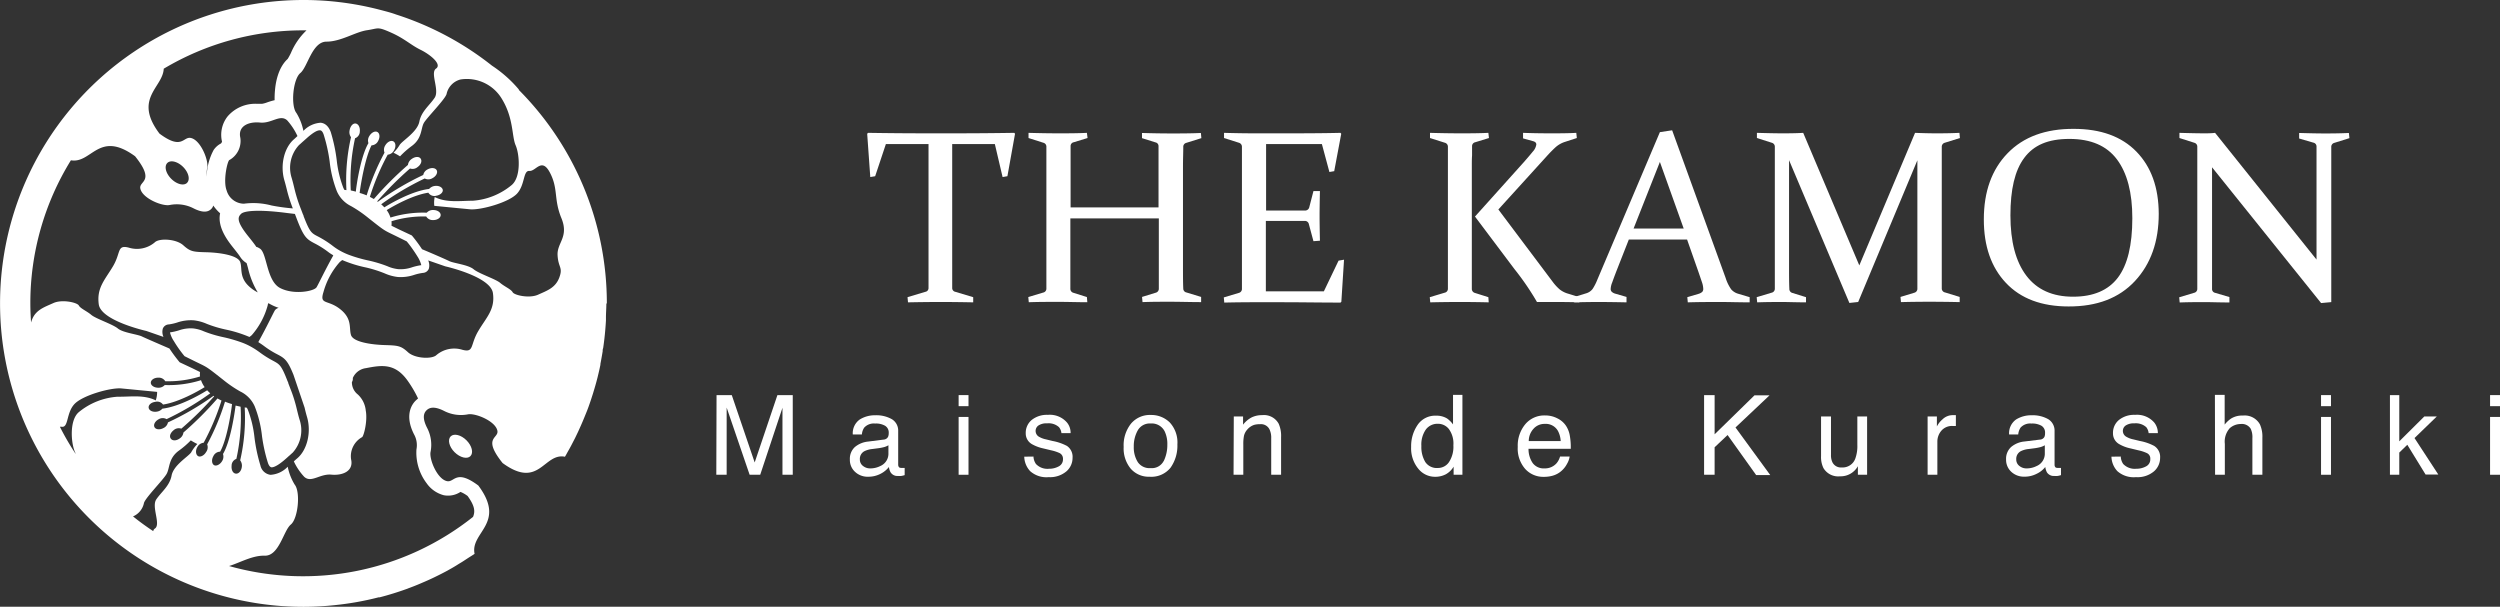 <svg xmlns="http://www.w3.org/2000/svg" viewBox="0 0 420.21 101.98" width="420.21" height="101.98"><rect x="0" y="0" width="420.21" height="101.98" fill="#333333" stroke="none"/><defs><style>.cls-1{fill:#fff;}.cls-2{fill:none;}</style></defs><title>kamon_logo</title><g id="レイヤー_2" data-name="レイヤー 2"><g id="レイヤー_1-2" data-name="レイヤー 1"><path class="cls-1" d="M158.14,50.76q-2.49,0-5.52.06l-.08-.87,3-.9a.63.63,0,0,0,.53-.63c0-1,0-2.34,0-3.93V24.22h-7.17l-1.8,5.4-.82.14-.52-7.27.14-.16q5,.08,9.56.08h5.43q4.55,0,9.6-.08l.12.16-1.28,7.13-.81.14-1.3-5.54h-7.17V44.49c0,1.59,0,2.91,0,3.93a.64.64,0,0,0,.53.63l3,.9,0,.87C161.61,50.78,159.75,50.76,158.14,50.76Z"/><path class="cls-1" d="M179.91,36.71v7.82c0,1.59,0,2.93,0,4a.69.69,0,0,0,.53.69l2.25.71.07.87c-1.62,0-3.23-.06-4.84-.06s-3.29,0-5,.06l-.08-.87,2.49-.75a.67.67,0,0,0,.55-.63c0-1.1,0-2.45,0-4V28.06c0-1.36,0-2.48,0-3.37a.67.67,0,0,0-.49-.69l-2.51-.8,0-.87c1.74.05,3.42.08,5,.08s3.23,0,4.81-.08l.11.87-2.32.71a.64.64,0,0,0-.53.63c0,1,0,2.12,0,3.44v6.88h14.78V28c0-1.32,0-2.46,0-3.44a.63.63,0,0,0-.52-.63l-2.26-.71,0-.87c1.65.05,3.28.08,4.9.08s3.26,0,5-.08l.08.87-2.56.8a.67.67,0,0,0-.48.69c0,.89-.05,2-.05,3.37V44.53c0,1.59,0,2.94.05,4a.66.66,0,0,0,.54.63l2.46.75,0,.87c-1.79,0-3.49-.06-5.12-.06s-3.18,0-4.73.06l-.08-.87,2.3-.71a.68.68,0,0,0,.52-.69c0-1.09,0-2.43,0-4V36.71Z"/><path class="cls-1" d="M210.78,22.41h4.93c3,0,6.24,0,9.61-.08l.12.16-1.18,6.28-.81.14-1.26-4.69h-9.38V35.39h1.85c1.4,0,3,0,4.71,0a.71.71,0,0,0,.69-.53l.71-2.74,1.09,0q-.06,2.84-.06,4.2t.06,4.14l-1.09.08L220,37.68a.68.68,0,0,0-.63-.55c-1.76,0-3.35,0-4.77,0h-1.83v7.4c0,1.5,0,3,0,4.44h9.75l2.47-5.16.92-.16-.45,7.07-.14.14c-3.51,0-6.74-.06-9.71-.06h-4.83q-2.46,0-5,.06l-.08-.87,2.5-.75a.69.69,0,0,0,.55-.63c0-.54,0-1.15,0-1.82s0-1.41,0-2.22V28.06c0-.69,0-1.32,0-1.87s0-1.06,0-1.5a.69.69,0,0,0-.49-.69l-2.52-.8,0-.87C207.49,22.38,209.17,22.41,210.78,22.41Z"/><path class="cls-1" d="M247.39,28V44.53c0,.81,0,1.55,0,2.21s0,1.27,0,1.81a.7.7,0,0,0,.53.69l2.25.71.06.87q-2.42-.06-4.83-.06t-5,.06l-.08-.87,2.5-.75a.67.67,0,0,0,.55-.63c0-.54,0-1.15,0-1.82s0-1.41,0-2.22V28.06c0-.69,0-1.32,0-1.87s0-1.06,0-1.5a.68.68,0,0,0-.49-.69l-2.52-.8,0-.87c1.75.05,3.43.08,5,.08s3.21,0,4.81-.08l.1.87-2.31.71a.66.66,0,0,0-.53.63q0,.74,0,1.59C247.39,26.7,247.39,27.31,247.39,28Zm.53,8.4,8.18-9.11c.64-.72,1.15-1.33,1.55-1.82a2.19,2.19,0,0,0,.58-1.19c0-.27-.18-.45-.54-.55L256,23.26l0-.93c1.34.05,2.84.08,4.49.08s3.07,0,4.46-.08l.09.87-2,.65a4.35,4.35,0,0,0-1.62.94c-.45.42-.94.91-1.45,1.48l-8.12,8.94L261,47.39a7.92,7.92,0,0,0,1.15,1.25,4.08,4.08,0,0,0,1.49.74l1.84.57,0,.87q-1.69-.06-4.32-.06h-1.4l-1.42,0a44.77,44.77,0,0,0-3.76-5.5Z"/><path class="cls-1" d="M281.06,21.9l9,24.84a6.86,6.86,0,0,0,.93,1.9,2.46,2.46,0,0,0,1.19.74l1.91.57,0,.87c-1.78,0-3.42-.06-4.94-.06s-3.36,0-5.46.06l-.08-.87,1.93-.57a1.61,1.61,0,0,0,.58-.32.73.73,0,0,0,.17-.53,3.74,3.74,0,0,0-.21-1.07l-.6-1.76-1.91-5.44h-9.79l-2.13,5.42c-.29.76-.51,1.36-.67,1.81a3.19,3.19,0,0,0-.25,1.06.63.63,0,0,0,.2.51,1.44,1.44,0,0,0,.57.3l1.89.55,0,.91q-2.88-.06-4.71-.06t-4.08.06l-.1-.87,2.05-.63a2.12,2.12,0,0,0,1.14-.75,8.73,8.73,0,0,0,.81-1.59L279,22.21Zm-6.48,16.51H283l-4-11.19Z"/><path class="cls-1" d="M321.89,22.33c1.27.05,2.43.08,3.46.08s2.34,0,4-.08l.08.87-2.56.8a.69.69,0,0,0-.49.69c0,.89,0,2,0,3.37V44.53c0,1.59,0,2.94,0,4a.69.69,0,0,0,.57.63l2.44.75,0,.87q-2.69-.06-5.13-.06t-4.74.06l-.08-.87,2.34-.71a.68.68,0,0,0,.5-.71c0-1.07,0-2.41,0-4V26.94L312.33,50.76l-1.48.16-10.14-24V44.53c0,1.59,0,2.93.05,4a.69.69,0,0,0,.52.71l2.28.71,0,.87c-1.61,0-3-.06-4-.06s-2.46,0-4.21.06l-.08-.87,2.5-.75a.67.67,0,0,0,.55-.63c0-1.1,0-2.45,0-4V28.06c0-1.36,0-2.48,0-3.37a.68.68,0,0,0-.49-.69l-2.52-.8,0-.87c1.75.05,3.13.08,4.15.08s2.37,0,3.63-.08l9.43,22.28Z"/><path class="cls-1" d="M362.85,35.94q0,7-4,11.3t-11.16,4.27q-6.79,0-10.52-3.95t-3.72-10.69q0-7,4-11.12t11.11-4.09q6.81,0,10.54,3.83T362.85,35.94Zm-24.93.26q0,6.61,2.68,10.14t7.85,3.53q5.1,0,7.53-3.2t2.43-10q0-6.42-2.58-9.87c-1.72-2.3-4.38-3.45-8-3.45s-6,1.06-7.59,3.19S337.92,31.87,337.92,36.2Z"/><path class="cls-1" d="M371.81,28.12V44.53c0,1.59,0,2.92,0,4a.65.65,0,0,0,.51.69l2.41.71,0,.91c-1.69,0-3.08-.06-4.16-.06s-2.46,0-4.2.06l-.08-.87,2.49-.75a.67.67,0,0,0,.55-.63c0-1.1,0-2.45,0-4V28.06c0-1.36,0-2.48,0-3.37a.67.67,0,0,0-.49-.69l-2.51-.8,0-.87c1.74.05,3.12.08,4.14.08.61,0,1.22,0,1.85-.08l17.05,21.3V28c0-1.32,0-2.45,0-3.39a.65.65,0,0,0-.52-.63l-2.4-.7,0-.93c1.73.05,3.13.08,4.2.08s2.47,0,4.16-.08l.09.87-2.56.8a.68.68,0,0,0-.49.69c0,.89,0,2,0,3.37v22.7l-1.71.16Z"/><path class="cls-1" d="M120.44,66.41H123l3.85,11.32,3.82-11.32h2.58V79.8h-1.73V71.9c0-.28,0-.73,0-1.36s0-1.31,0-2L127.78,79.8H126l-3.86-11.29v.41q0,.49,0,1.5c0,.67,0,1.16,0,1.48v7.9h-1.74Z"/><path class="cls-1" d="M148.51,73.89a.89.89,0,0,0,.76-.47,1.52,1.52,0,0,0,.11-.63,1.33,1.33,0,0,0-.6-1.22,3.08,3.08,0,0,0-1.7-.38,2.17,2.17,0,0,0-1.82.69,2.32,2.32,0,0,0-.39,1.15h-1.53a2.83,2.83,0,0,1,1.17-2.52,4.8,4.8,0,0,1,2.6-.71,5.3,5.3,0,0,1,2.8.66,2.23,2.23,0,0,1,1.06,2v5.62a.71.71,0,0,0,.11.41c.07.11.22.16.44.16l.25,0,.29,0v1.21a4.14,4.14,0,0,1-.58.14,4,4,0,0,1-.55,0,1.34,1.34,0,0,1-1.23-.6,2.22,2.22,0,0,1-.28-.91A4.23,4.23,0,0,1,148,79.64a4.39,4.39,0,0,1-2.07.49,3.07,3.07,0,0,1-2.22-.83,2.7,2.7,0,0,1-.86-2.06,2.67,2.67,0,0,1,.84-2.1,4.08,4.08,0,0,1,2.23-.92Zm-3.45,4.43a1.9,1.9,0,0,0,1.23.41,3.71,3.71,0,0,0,1.68-.4,2.25,2.25,0,0,0,1.36-2.17V74.84a2.79,2.79,0,0,1-.77.32,7.62,7.62,0,0,1-.93.18l-1,.13a3.89,3.89,0,0,0-1.34.37,1.45,1.45,0,0,0-.76,1.36A1.33,1.33,0,0,0,145.06,78.32Z"/><path class="cls-1" d="M161.13,66.41h1.66v1.86h-1.66Zm0,3.67h1.66V79.8h-1.66Z"/><path class="cls-1" d="M173.71,76.74a2.34,2.34,0,0,0,.42,1.25,2.65,2.65,0,0,0,2.2.8,3.31,3.31,0,0,0,1.63-.4,1.31,1.31,0,0,0,.71-1.23,1.05,1.05,0,0,0-.56-1,6.81,6.81,0,0,0-1.43-.47l-1.33-.32a6.62,6.62,0,0,1-1.87-.7,2.06,2.06,0,0,1-1.07-1.84,2.81,2.81,0,0,1,1-2.24,4.09,4.09,0,0,1,2.72-.86,3.8,3.8,0,0,1,3.22,1.3,2.68,2.68,0,0,1,.6,1.77h-1.54a1.91,1.91,0,0,0-.41-1,2.58,2.58,0,0,0-2-.64,2.39,2.39,0,0,0-1.44.35,1.1,1.1,0,0,0-.49.94,1.13,1.13,0,0,0,.64,1,3.77,3.77,0,0,0,1.1.4l1.1.27a8.46,8.46,0,0,1,2.42.83,2.2,2.2,0,0,1,.95,2,3,3,0,0,1-1,2.25,4.26,4.26,0,0,1-3,1,4.11,4.11,0,0,1-3.12-1,3.7,3.7,0,0,1-1-2.44Z"/><path class="cls-1" d="M196.61,71a4.94,4.94,0,0,1,1.29,3.7,6.39,6.39,0,0,1-1.14,3.9,4.13,4.13,0,0,1-3.54,1.53,4,4,0,0,1-3.17-1.36,5.34,5.34,0,0,1-1.18-3.65,5.83,5.83,0,0,1,1.24-3.92,4.13,4.13,0,0,1,3.33-1.45A4.42,4.42,0,0,1,196.61,71Zm-1,6.49a6.2,6.2,0,0,0,.6-2.75,4.9,4.9,0,0,0-.44-2.22,2.43,2.43,0,0,0-2.36-1.34,2.32,2.32,0,0,0-2.16,1.14,5.39,5.39,0,0,0-.68,2.77,4.64,4.64,0,0,0,.68,2.59,2.36,2.36,0,0,0,2.14,1A2.24,2.24,0,0,0,195.59,77.5Z"/><path class="cls-1" d="M207.38,70h1.56v1.38a4.42,4.42,0,0,1,1.46-1.23,3.92,3.92,0,0,1,1.73-.37,2.82,2.82,0,0,1,2.8,1.45,5.1,5.1,0,0,1,.4,2.27V79.8h-1.66V73.65a3.24,3.24,0,0,0-.27-1.44,1.59,1.59,0,0,0-1.58-.91,3.62,3.62,0,0,0-1,.11,2.6,2.6,0,0,0-1.19.81,2.4,2.4,0,0,0-.53,1,7,7,0,0,0-.12,1.48V79.8h-1.64Z"/><path class="cls-1" d="M243.23,70.34a4.31,4.31,0,0,1,1,1V66.37h1.58V79.8h-1.48V78.44a3.48,3.48,0,0,1-1.35,1.3,3.84,3.84,0,0,1-1.79.4,3.59,3.59,0,0,1-2.81-1.37,5.38,5.38,0,0,1-1.19-3.65,6.32,6.32,0,0,1,1.08-3.69,3.56,3.56,0,0,1,3.1-1.56A3.39,3.39,0,0,1,243.23,70.34Zm-3.66,7.32a2.33,2.33,0,0,0,2.13,1,2.22,2.22,0,0,0,1.86-1,4.68,4.68,0,0,0,.73-2.81,4.15,4.15,0,0,0-.76-2.74,2.33,2.33,0,0,0-1.85-.88,2.44,2.44,0,0,0-2,.94,4.39,4.39,0,0,0-.77,2.79A4.89,4.89,0,0,0,239.57,77.66Z"/><path class="cls-1" d="M261.75,70.31a3.66,3.66,0,0,1,1.47,1.26,4.34,4.34,0,0,1,.65,1.72,11,11,0,0,1,.15,2.15h-7.1a4.16,4.16,0,0,0,.7,2.39,2.3,2.3,0,0,0,2,.9,2.6,2.6,0,0,0,2-.85,3,3,0,0,0,.6-1.14h1.61a3.28,3.28,0,0,1-.42,1.19,4.1,4.1,0,0,1-.8,1.08,3.8,3.8,0,0,1-1.84,1,5.43,5.43,0,0,1-1.33.14,4.08,4.08,0,0,1-3.07-1.32,5.18,5.18,0,0,1-1.26-3.71,5.61,5.61,0,0,1,1.27-3.82,4.16,4.16,0,0,1,3.31-1.47A4.38,4.38,0,0,1,261.75,70.31Zm.58,3.83a4.15,4.15,0,0,0-.46-1.7,2.35,2.35,0,0,0-2.23-1.19,2.45,2.45,0,0,0-1.88.82,3.05,3.05,0,0,0-.8,2.07Z"/><path class="cls-1" d="M286.43,66.41h1.77V73l6.7-6.55h2.53l-5.72,5.4,5.84,8h-2.37l-4.8-6.73-2.18,2.06V79.8h-1.77Z"/><path class="cls-1" d="M307.76,70v6.48a2.7,2.7,0,0,0,.24,1.22,1.59,1.59,0,0,0,1.58.87,2.26,2.26,0,0,0,2.28-1.53,6.14,6.14,0,0,0,.33-2.25V70h1.64V79.8h-1.55l0-1.44a3.31,3.31,0,0,1-3,1.7,2.88,2.88,0,0,1-2.79-1.39,4.2,4.2,0,0,1-.4-2V70Z"/><path class="cls-1" d="M324,70h1.56v1.68a3.81,3.81,0,0,1,.94-1.19,2.44,2.44,0,0,1,1.72-.71h.16l.37,0V71.6l-.27,0h-.27a2.34,2.34,0,0,0-1.9.8,2.79,2.79,0,0,0-.67,1.83V79.8H324Z"/><path class="cls-1" d="M342.88,73.89a.89.89,0,0,0,.76-.47,1.53,1.53,0,0,0,.1-.63,1.33,1.33,0,0,0-.59-1.22,3.14,3.14,0,0,0-1.71-.38,2.18,2.18,0,0,0-1.82.69,2.53,2.53,0,0,0-.39,1.15H337.7a2.83,2.83,0,0,1,1.17-2.52,4.81,4.81,0,0,1,2.61-.71,5.3,5.3,0,0,1,2.8.66,2.25,2.25,0,0,1,1.06,2v5.62a.71.71,0,0,0,.1.41c.07.11.22.16.45.16l.24,0,.29,0v1.21a3.57,3.57,0,0,1-.58.14,3.91,3.91,0,0,1-.55,0,1.36,1.36,0,0,1-1.23-.6,2.58,2.58,0,0,1-.28-.91,4,4,0,0,1-1.44,1.14,4.36,4.36,0,0,1-2.07.49,3.1,3.1,0,0,1-2.22-.83,2.74,2.74,0,0,1-.86-2.06,2.68,2.68,0,0,1,.85-2.1,4.08,4.08,0,0,1,2.22-.92Zm-3.45,4.43a1.87,1.87,0,0,0,1.23.41,3.7,3.7,0,0,0,1.67-.4,2.25,2.25,0,0,0,1.37-2.17V74.84a2.93,2.93,0,0,1-.77.32,8.44,8.44,0,0,1-.93.18l-1,.13a3.82,3.82,0,0,0-1.34.37,1.45,1.45,0,0,0-.76,1.36A1.33,1.33,0,0,0,339.43,78.32Z"/><path class="cls-1" d="M356.47,76.74a2.34,2.34,0,0,0,.41,1.25,2.68,2.68,0,0,0,2.2.8,3.35,3.35,0,0,0,1.64-.4,1.31,1.31,0,0,0,.71-1.23,1,1,0,0,0-.57-1,6.6,6.6,0,0,0-1.43-.47l-1.32-.32a6.39,6.39,0,0,1-1.87-.7,2.05,2.05,0,0,1-1.08-1.84,2.79,2.79,0,0,1,1-2.24,4.06,4.06,0,0,1,2.71-.86,3.83,3.83,0,0,1,3.23,1.3,2.79,2.79,0,0,1,.6,1.77h-1.55a1.9,1.9,0,0,0-.4-1,2.62,2.62,0,0,0-2-.64,2.43,2.43,0,0,0-1.44.35,1.1,1.1,0,0,0-.49.94,1.14,1.14,0,0,0,.65,1,3.69,3.69,0,0,0,1.09.4l1.11.27a8.37,8.37,0,0,1,2.41.83,2.18,2.18,0,0,1,1,2,3,3,0,0,1-1,2.25,4.27,4.27,0,0,1-3.05,1,4.15,4.15,0,0,1-3.13-1,3.7,3.7,0,0,1-1-2.44Z"/><path class="cls-1" d="M372.29,66.37h1.64v5a4.81,4.81,0,0,1,1.05-1,3.48,3.48,0,0,1,2-.52,2.92,2.92,0,0,1,2.88,1.49,5,5,0,0,1,.41,2.25V79.8h-1.68V73.65a3.32,3.32,0,0,0-.28-1.58,1.74,1.74,0,0,0-1.67-.8,2.78,2.78,0,0,0-1.85.7,3.38,3.38,0,0,0-.83,2.65V79.8h-1.64Z"/><path class="cls-1" d="M390.13,66.41h1.67v1.86h-1.67Zm0,3.67h1.67V79.8h-1.67Z"/><path class="cls-1" d="M401.71,66.41h1.57v7.77L407.49,70h2.1l-3.75,3.63,4,6.13H407.7l-3.07-5-1.35,1.31V79.8h-1.57Z"/><path class="cls-1" d="M418.54,66.41h1.67v1.86h-1.67Zm0,3.67h1.67V79.8h-1.67Z"/><path class="cls-2" d="M32.09,74.09A14.6,14.6,0,0,1,30,75.85c-1.74,1.29-1.49,2.93-2,3.85s-3.76,4.16-3.84,5a3.12,3.12,0,0,1-1.82,2.17c1.09.88,2.22,1.7,3.4,2.48a.59.59,0,0,1,.28-.44c1-.71-.63-3.6.23-4.9s2.24-2.29,2.57-4,2.72-3.13,3.28-3.88a6.57,6.57,0,0,1,1.07-1.36A10.47,10.47,0,0,1,32.09,74.09Z"/><path class="cls-2" d="M28.11,27.4c-.55.56-.25,1.75.67,2.66s2.11,1.22,2.66.67.25-1.75-.67-2.67S28.67,26.85,28.11,27.4Z"/><path class="cls-2" d="M26.19,67.25a4.38,4.38,0,0,0,.23-1.43l-6-.58c-1.76-.17-6.52,1.15-7.9,2.63s-1,3.92-2.09,3.82a.83.83,0,0,0-.35,0,43.2,43.2,0,0,0,2.66,4.57,3,3,0,0,0-.14-.36c-.66-1.52-.94-5.31.65-6.67a11.5,11.5,0,0,1,6.55-2.65C21.88,66.67,24.19,66.25,26.19,67.25Z"/><path class="cls-2" d="M70,75.53A3.72,3.72,0,0,0,69.59,73C68,69.86,69.14,68,70,67.23c.1-.09.2-.19.32-.28a19.34,19.34,0,0,0-1.76-3c-2.1-3-4.33-2.62-7-2.1a2.78,2.78,0,0,0-2.21,1.66,1,1,0,0,1-.15.68,2.59,2.59,0,0,0,1,2.09A4.23,4.23,0,0,1,61.44,69c.3,1.79-.38,4.5-.66,4.48A3.67,3.67,0,0,0,59,77.2c.46,2-1.4,2.77-3.32,2.58s-3.36,1.45-4.55.37a9.91,9.91,0,0,1-1.75-2.6c.2-.19.4-.37.57-.51,1.68-1.4,2.39-4.36,1.66-6.9-.21-.72-.32-1.18-.42-1.62L49.29,63c-1-2.44-1.47-2.79-2.73-3.45a14.7,14.7,0,0,1-2.26-1.42c-.3-.22-.6-.42-.9-.61a.43.43,0,0,0,0-.07c1.37-2.45,2.38-4.61,2.77-5.3a1.24,1.24,0,0,1,.63-.41,7.43,7.43,0,0,1-1.28-.54,3.3,3.3,0,0,1-.45-.26c0,.11-.06.23-.11.37a12.58,12.58,0,0,1-2.75,5.06,5.09,5.09,0,0,1-.4.32,21.06,21.06,0,0,0-4-1.25,20.29,20.29,0,0,1-3.16-.95,7.57,7.57,0,0,0-2.2-.6,7.2,7.2,0,0,0-2.82.38,8.32,8.32,0,0,1-1.38.31,1.13,1.13,0,0,0-1,.7,2.06,2.06,0,0,0,.11,1.4l-2.88-1s-7.59-1.7-8-4.48,1-4.1,2.39-6.39.67-3.65,2.64-3.14A4.63,4.63,0,0,0,26,40.75c.72-.73,3.61-.62,4.8.47s1.67,1.13,3.92,1.18,5.28.51,5.65,1.68-.26,2.72,1.84,4.37a6.35,6.35,0,0,0,1.1.7,13.77,13.77,0,0,1-1.64-4.08c-.07-.25-.16-.58-.24-.85a3.21,3.21,0,0,1-1.1-1.08c-.16-.25-.55-.76-1.09-1.44-.92-1.15-2.77-3.49-2.26-5.85a7,7,0,0,1-1.13-1.32,1.37,1.37,0,0,1-.35.58c-.51.51-1.36.69-2.91-.08a6.15,6.15,0,0,0-4.08-.59c-1.21.21-4.56-1.1-4.92-2.75-.3-1.35,2.61-1.08-.88-5.44-6.12-4.48-7.28,1.28-10.79.67A45.64,45.64,0,0,0,5.1,51c0,1.09.05,2.16.12,3.22,0-.13.08-.27.14-.42.66-1.72,2.09-2.22,3.56-2.89s4-.1,4.28.41,1.36.94,2.1,1.58,3.57,1.55,4.47,2.29,3.34,1,4.09,1.36c.48.26,2.92,1.32,4.57,2a25.71,25.71,0,0,0,1.64,2.22l.09.1,2.13,1,.65.32.63.31a3.18,3.18,0,0,0,0,.75,18,18,0,0,1-5.84.8,1.28,1.28,0,0,0-1.19-.6c-.69,0-1.24.38-1.24.85s.56.84,1.25.84a1.39,1.39,0,0,0,1.09-.45,18.21,18.21,0,0,0,6.1-.82,4.26,4.26,0,0,0,.61,1.17c-1,.63-4.35,2.54-7,2.93a1.2,1.2,0,0,0-1.33-.51c-.68.11-1.17.58-1.1,1s.69.75,1.37.64a1.5,1.5,0,0,0,.93-.5c2.91-.34,6.51-2.45,7.53-3.09.16.17.33.34.52.51A45.91,45.91,0,0,1,28,70.45a1.31,1.31,0,0,0-1.31.06c-.61.32-.92.92-.7,1.33s.9.48,1.5.15a1.34,1.34,0,0,0,.76-.95,47.13,47.13,0,0,0,7.63-4.51l.11.08a56.33,56.33,0,0,1-5.52,5.52,1.3,1.3,0,0,0-1.27.24c-.56.4-.79,1-.52,1.41s.95.36,1.51,0a1.4,1.4,0,0,0,.63-1A57.28,57.28,0,0,0,36.53,67a6,6,0,0,0,.67.35,39.89,39.89,0,0,1-3,7.1,1.34,1.34,0,0,0-1.06.73c-.35.59-.3,1.27.1,1.5s1,0,1.36-.65a1.35,1.35,0,0,0,.14-1.24,39.59,39.59,0,0,0,3-7.18A10.14,10.14,0,0,0,39,68c-.24,1.89-1,6.1-2,8a1.27,1.27,0,0,0-1.09.72c-.35.6-.31,1.27.09,1.51s1-.06,1.36-.65a1.39,1.39,0,0,0,.16-1.21c1.28-2.16,2-6.91,2.12-8.14l.84.19a32.21,32.21,0,0,1-.71,8.77,1.21,1.21,0,0,0-.8,1.16c-.07.68.25,1.27.72,1.32s.89-.48,1-1.16a1.45,1.45,0,0,0-.28-1.07,31.73,31.73,0,0,0,.76-8.9l.36.05q.09.17.18.36a18.46,18.46,0,0,1,1.1,4.61,27.7,27.7,0,0,0,1,4.73,2,2,0,0,0,1.7,1.58,4.35,4.35,0,0,0,2.89-1.36,9.26,9.26,0,0,0,1.17,3c1,1.23.58,5.71-.65,6.72s-2,5.3-4.38,5.23c-2.09-.06-4.19,1.2-6,1.74a45.88,45.88,0,0,0,41.06-8.26c.39-.94.28-1.86-.91-3.51a5.31,5.31,0,0,0-1.2-.69l0,0a3.76,3.76,0,0,1-2.8.56,5.08,5.08,0,0,1-2.88-2A8.5,8.5,0,0,1,70,75.53Zm-21.42,1c-.06,0-.1.09-.15.13-.24.22-.52.47-.82.72-.69.59-1.48,1.16-2,1.11-.09,0-.37,0-.62-.73a27.08,27.08,0,0,1-1-4.5,19.19,19.19,0,0,0-1.22-5,5,5,0,0,0-2.44-2.52A20.54,20.54,0,0,1,37.66,64c-2.75-2.17-2.8-2.22-4.16-2.88l-.64-.31L31,59.85c-.22-.26-.43-.53-.63-.8a19.37,19.37,0,0,1-1.16-1.73,4.54,4.54,0,0,1-.66-1.47,9.55,9.55,0,0,0,1.53-.35,5.91,5.91,0,0,1,2.34-.32,6.05,6.05,0,0,1,1.82.49,20.49,20.49,0,0,0,3.36,1,24.3,24.3,0,0,1,3.16.93,11,11,0,0,1,1.79.88c.33.19.66.42,1,.66A17,17,0,0,0,46,60.69c1.08.56,1.34.69,2.4,3.45,0,.07,0,.14.08.22.12.33.24.63.34.9a23.76,23.76,0,0,1,1.12,3.56c.11.43.22.93.44,1.68a5.6,5.6,0,0,1-1.24,5.55C48.93,76.19,48.74,76.36,48.54,76.55Z"/><path class="cls-2" d="M32.06,23.2c1.65.36,3,3.7,2.76,4.92a6.94,6.94,0,0,0-.1,1.59,9.8,9.8,0,0,1,1.17-4.49,3.33,3.33,0,0,1,1.24-1.1,1.14,1.14,0,0,0,.17-.29,5,5,0,0,1,.94-4.26,6.12,6.12,0,0,1,4.94-2.11c.28,0,.56,0,.84,0a4.29,4.29,0,0,0,.89-.25,12.29,12.29,0,0,1,1.23-.36,14.54,14.54,0,0,1,.06-1.66c.16-1.69.67-3.94,2.14-5.28a10.8,10.8,0,0,0,.54-1,11.36,11.36,0,0,1,2.62-3.8H51a45.72,45.72,0,0,0-23.46,6.45c-.12,3.15-5.17,5-.73,10.92C30.61,25.32,30.74,22.92,32.06,23.2Z"/><path class="cls-1" d="M50.34,70.5c-.22-.75-.33-1.25-.44-1.68a23.76,23.76,0,0,0-1.12-3.56c-.1-.27-.22-.57-.34-.9,0-.08,0-.15-.08-.22C47.3,61.38,47,61.25,46,60.69a17,17,0,0,1-2.43-1.53c-.34-.24-.67-.47-1-.66a11,11,0,0,0-1.79-.88,24.3,24.3,0,0,0-3.16-.93,20.49,20.49,0,0,1-3.36-1,6.05,6.05,0,0,0-1.82-.49,5.91,5.91,0,0,0-2.34.32,9.55,9.55,0,0,1-1.53.35,4.54,4.54,0,0,0,.66,1.47,19.37,19.37,0,0,0,1.16,1.73c.2.27.41.54.63.8l1.88.93.64.31c1.36.66,1.41.71,4.16,2.88a20.54,20.54,0,0,0,2.68,1.81,5,5,0,0,1,2.44,2.52,19.19,19.19,0,0,1,1.22,5,27.08,27.08,0,0,0,1,4.5c.25.7.53.72.62.73.5,0,1.29-.52,2-1.11.3-.25.58-.5.82-.72,0,0,.09-.09.15-.13s.39-.36.56-.5A5.6,5.6,0,0,0,50.34,70.5Z"/><path class="cls-1" d="M102,51h0A50.81,50.81,0,0,0,87.21,15.12s0-.06,0-.08a21,21,0,0,0-4.51-4A51,51,0,0,0,66.58,2.44c-.78-.29-1.6-.5-2.59-.76A51,51,0,1,0,51,102h0a49.77,49.77,0,0,0,5.21-.28h0a49.56,49.56,0,0,0,7.43-1.32l.17,0c1.59-.41,3.15-.9,4.67-1.45l.14-.06c.68-.25,1.35-.51,2-.79l.37-.16c.67-.28,1.33-.58,2-.9l.12-.06c.71-.34,1.41-.7,2.1-1.07l.28-.16q.86-.47,1.68-1l.5-.3c.52-.33,1-.66,1.55-1l.36-.23.19-.13h0C79,89.44,85.17,88,80.4,81.61c-3.82-2.85-4-.45-5.28-.74-1.64-.35-3-3.7-2.75-4.91a6.16,6.16,0,0,0-.6-4.08c-.78-1.55-.6-2.4-.08-2.91s1.35-.7,2.91.08a6.21,6.21,0,0,0,4.08.59c1.21-.22,4.56,1.1,4.92,2.74.3,1.36-2.61,1.09.88,5.45,6.17,4.51,6.91-1.77,10.48-1.06.14-.23.27-.47.4-.71.29-.51.57-1,.84-1.54l.47-.91.48-1,.51-1.13c.19-.43.37-.86.55-1.3L98.69,69c.11-.29.22-.58.32-.87.19-.53.37-1.07.54-1.61.08-.24.16-.49.23-.74.17-.55.33-1.11.48-1.66l.18-.69c.17-.7.34-1.41.48-2.12l0-.14c.14-.7.26-1.41.38-2.12,0-.18,0-.35.08-.53.23-1.53.38-3.08.47-4.65,0-.15,0-.31,0-.46,0-.79.07-1.59.07-2.39ZM27.52,11.55A45.72,45.72,0,0,1,51,5.1h.52a11.36,11.36,0,0,0-2.62,3.8,10.8,10.8,0,0,1-.54,1c-1.47,1.34-2,3.59-2.14,5.28a14.54,14.54,0,0,0-.06,1.66,12.29,12.29,0,0,0-1.23.36,4.29,4.29,0,0,1-.89.25c-.28,0-.56,0-.84,0a6.12,6.12,0,0,0-4.94,2.11,5,5,0,0,0-.94,4.26,1.14,1.14,0,0,1-.17.29,3.33,3.33,0,0,0-1.24,1.1,9.8,9.8,0,0,0-1.17,4.49,6.94,6.94,0,0,1,.1-1.59c.21-1.22-1.11-4.56-2.76-4.92-1.32-.28-1.45,2.12-5.27-.73C22.35,16.56,27.4,14.7,27.52,11.55ZM55.84,41.26a17,17,0,0,0-2.43-1.53c-1.08-.56-1.34-.7-2.4-3.45,0-.07,0-.14-.08-.22-.12-.33-.24-.63-.34-.9a24.15,24.15,0,0,1-1.12-3.55c-.11-.44-.22-.94-.44-1.69a5.6,5.6,0,0,1,1.24-5.55c.17-.14.36-.31.56-.5l.15-.13.81-.72c.7-.59,1.49-1.16,2-1.11.09,0,.37,0,.62.73a27.08,27.08,0,0,1,1,4.5,19.63,19.63,0,0,0,1.21,5A5,5,0,0,0,59,34.64a20.54,20.54,0,0,1,2.68,1.81c2.75,2.18,2.8,2.22,4.16,2.88l.64.31,1.88.93c.22.26.43.53.63.8.45.61.85,1.21,1.17,1.73a4.68,4.68,0,0,1,.65,1.47,9.55,9.55,0,0,0-1.53.35,5.91,5.91,0,0,1-2.34.32,6.05,6.05,0,0,1-1.82-.49,21.51,21.51,0,0,0-3.36-1,23.85,23.85,0,0,1-3.16-.93,11,11,0,0,1-1.79-.88A9.56,9.56,0,0,1,55.84,41.26ZM56,42.9a.43.43,0,0,0,0,.07c-1.37,2.45-2.38,4.61-2.78,5.3s-3.84,1.34-6.14.14-2.18-5.87-3.4-6.63.26.67-1.9-2-1.78-3.32-1.25-3.84,3-.76,7.77-.13l1.27.15.31.82c1.18,3.07,1.63,3.41,3,4.13a15.21,15.21,0,0,1,2.26,1.42C55.37,42.51,55.67,42.71,56,42.9ZM49.45,23.38c-1.68,1.4-2.39,4.36-1.66,6.9.21.72.32,1.18.43,1.62a23.44,23.44,0,0,0,1,3.13,32.21,32.21,0,0,1-3.57-.49,11.87,11.87,0,0,0-4.65-.3A3.06,3.06,0,0,1,38.09,32c-.64-1.67.18-5.15.5-5.12a3.67,3.67,0,0,0,1.81-3.7c-.46-2,1.4-2.77,3.32-2.58s3.36-1.45,4.55-.37A10.66,10.66,0,0,1,50,22.87Zm-18,7.35c-.55.55-1.74.25-2.66-.67s-1.22-2.1-.67-2.66,1.75-.25,2.66.66S32,30.17,31.44,30.73ZM13.24,69.28c-1.59,1.36-1.31,5.15-.65,6.67a3,3,0,0,1,.14.36,43.2,43.2,0,0,1-2.66-4.57.83.83,0,0,1,.35,0c1.12.1.71-2.34,2.09-3.82s6.14-2.8,7.9-2.63l6,.58a4.38,4.38,0,0,1-.23,1.43c-2-1-4.31-.58-6.4-.62A11.5,11.5,0,0,0,13.24,69.28Zm18.88,6.78c-.56.75-2.95,2.13-3.28,3.88s-1.72,2.74-2.57,4,.81,4.19-.23,4.9a.59.59,0,0,0-.28.44c-1.18-.78-2.31-1.6-3.4-2.48a3.12,3.12,0,0,0,1.82-2.17c.08-.8,3.3-4,3.84-5s.28-2.56,2-3.85a14.6,14.6,0,0,0,2.05-1.76,10.47,10.47,0,0,0,1.1.61A6.57,6.57,0,0,0,32.12,76.06Zm39.6,5.18a5.08,5.08,0,0,0,2.88,2,3.76,3.76,0,0,0,2.8-.56l0,0a5.31,5.31,0,0,1,1.2.69c1.19,1.65,1.3,2.57.91,3.51A45.88,45.88,0,0,1,38.5,95.14c1.8-.54,3.9-1.8,6-1.74,2.42.07,3.15-4.22,4.38-5.23s1.66-5.49.65-6.72a9.26,9.26,0,0,1-1.17-3,4.35,4.35,0,0,1-2.89,1.36,2,2,0,0,1-1.7-1.58,27.7,27.7,0,0,1-1-4.73,18.46,18.46,0,0,0-1.1-4.61q-.09-.2-.18-.36l-.36-.05a31.73,31.73,0,0,1-.76,8.9,1.45,1.45,0,0,1,.28,1.07c-.07.68-.5,1.2-1,1.16s-.79-.64-.72-1.32a1.21,1.21,0,0,1,.8-1.16,32.21,32.21,0,0,0,.71-8.77l-.84-.19c-.16,1.23-.84,6-2.12,8.14a1.39,1.39,0,0,1-.16,1.21c-.35.59-1,.88-1.36.65s-.44-.91-.09-1.51A1.27,1.27,0,0,1,37,75.92c1.06-1.85,1.78-6.06,2-8a10.14,10.14,0,0,1-1.18-.41,39.59,39.59,0,0,1-3,7.18A1.35,1.35,0,0,1,34.63,76c-.35.6-1,.89-1.36.65s-.45-.91-.1-1.5a1.34,1.34,0,0,1,1.06-.73,39.89,39.89,0,0,0,3-7.1,6,6,0,0,1-.67-.35,57.28,57.28,0,0,1-5.73,5.73,1.4,1.4,0,0,1-.63,1c-.56.41-1.23.43-1.51,0s0-1,.52-1.41a1.3,1.3,0,0,1,1.27-.24A56.33,56.33,0,0,0,36,66.61l-.11-.08A47.13,47.13,0,0,1,28.23,71a1.34,1.34,0,0,1-.76.95c-.6.33-1.28.26-1.5-.15s.09-1,.7-1.33A1.31,1.31,0,0,1,28,70.45a45.91,45.91,0,0,0,7.34-4.34c-.19-.17-.36-.34-.52-.51-1,.64-4.62,2.75-7.53,3.09a1.5,1.5,0,0,1-.93.5c-.68.11-1.29-.17-1.37-.64s.42-.92,1.1-1A1.2,1.2,0,0,1,27.4,68c2.65-.39,6-2.3,7-2.93a4.26,4.26,0,0,1-.61-1.17,18.21,18.21,0,0,1-6.1.82,1.39,1.39,0,0,1-1.09.45c-.69,0-1.25-.38-1.25-.84s.55-.85,1.24-.85a1.28,1.28,0,0,1,1.19.6,18,18,0,0,0,5.84-.8,3.18,3.18,0,0,1,0-.75l-.63-.31-.65-.32-2.13-1-.09-.1a25.71,25.71,0,0,1-1.64-2.22c-1.65-.71-4.09-1.77-4.57-2-.75-.4-3.2-.63-4.09-1.36s-3.72-1.65-4.47-2.29-1.83-1.07-2.1-1.58-2.81-1.08-4.28-.41S6,52.06,5.36,53.78c-.06.15-.1.29-.14.42C5.15,53.14,5.1,52.07,5.1,51a45.64,45.64,0,0,1,6.82-24.06c3.51.61,4.67-5.15,10.79-.67,3.49,4.36.58,4.09.88,5.44.36,1.65,3.71,3,4.92,2.75a6.15,6.15,0,0,1,4.08.59c1.55.77,2.4.59,2.91.08a1.37,1.37,0,0,0,.35-.58A7,7,0,0,0,37,35.85c-.51,2.36,1.34,4.7,2.26,5.85.54.68.93,1.19,1.09,1.44a3.21,3.21,0,0,0,1.1,1.08c.08.27.17.6.24.85a13.77,13.77,0,0,0,1.64,4.08,6.35,6.35,0,0,1-1.1-.7c-2.1-1.65-1.47-3.21-1.84-4.37S37,42.46,34.72,42.4,32,42.3,30.8,41.22,26.72,40,26,40.75a4.63,4.63,0,0,1-4.37.87c-2-.51-1.28.85-2.64,3.14s-2.76,3.61-2.39,6.39,8,4.48,8,4.48l2.88,1a2.06,2.06,0,0,1-.11-1.4,1.13,1.13,0,0,1,1-.7,8.32,8.32,0,0,0,1.38-.31,7.2,7.2,0,0,1,2.82-.38,7.57,7.57,0,0,1,2.2.6,20.29,20.29,0,0,0,3.16.95,21.06,21.06,0,0,1,4,1.25,5.09,5.09,0,0,0,.4-.32A12.58,12.58,0,0,0,45,51.31c0-.14.08-.26.11-.37a3.3,3.3,0,0,0,.45.26,7.43,7.43,0,0,0,1.28.54,1.24,1.24,0,0,0-.63.41c-.39.69-1.4,2.85-2.77,5.3a.43.43,0,0,1,0,.07c.3.19.6.39.9.61a14.7,14.7,0,0,0,2.26,1.42c1.26.66,1.74,1,2.73,3.45l1.87,5.52c.1.44.21.9.42,1.62.73,2.54,0,5.5-1.66,6.9-.17.14-.37.32-.57.51a9.91,9.91,0,0,0,1.75,2.6c1.19,1.08,2.63-.55,4.55-.37s3.78-.6,3.32-2.58a3.67,3.67,0,0,1,1.81-3.7c.28,0,1-2.69.66-4.48a4.23,4.23,0,0,0-1.33-2.71,2.59,2.59,0,0,1-1-2.09,1,1,0,0,0,.15-.68,2.78,2.78,0,0,1,2.21-1.66c2.66-.52,4.89-.86,7,2.1a19.34,19.34,0,0,1,1.76,3c-.12.09-.22.19-.32.28C69.14,68,68,69.86,69.59,73A3.72,3.72,0,0,1,70,75.53,8.5,8.5,0,0,0,71.72,81.24Zm8.66-25.58C79,58,79.71,59.31,77.74,58.8a4.63,4.63,0,0,0-4.37.87c-.72.73-3.61.62-4.8-.47S66.9,58.07,64.65,58s-5.28-.51-5.65-1.68.26-2.72-1.84-4.37-3.49-.66-2.79-2.86a12.58,12.58,0,0,1,2.75-5.06l.4-.32a21.06,21.06,0,0,0,4,1.25,20.62,20.62,0,0,1,3.16,1,7.57,7.57,0,0,0,2.2.6,7.12,7.12,0,0,0,2.81-.38,8.44,8.44,0,0,1,1.39-.31,1.13,1.13,0,0,0,1-.7,2.06,2.06,0,0,0-.11-1.4l2.88,1s7.59,1.7,8,4.48S81.72,53.37,80.38,55.66ZM93.72,42.9c.11,2.11.94,2,.29,3.75s-2.09,2.21-3.56,2.88-4,.1-4.28-.41-1.36-.94-2.11-1.58S80.5,46,79.6,45.25s-3.34-1-4.08-1.36c-.49-.25-2.92-1.31-4.58-2a25.71,25.71,0,0,0-1.64-2.22l-.09-.1-2.13-1-.65-.32-.63-.31a3.18,3.18,0,0,0,0-.75,18,18,0,0,1,5.84-.8,1.28,1.28,0,0,0,1.19.6c.69,0,1.24-.38,1.24-.85s-.56-.84-1.25-.84a1.39,1.39,0,0,0-1.09.45,18.16,18.16,0,0,0-6.1.82A4.26,4.26,0,0,0,65,35.32c1-.63,4.35-2.54,7-2.93a1.19,1.19,0,0,0,1.33.51c.68-.11,1.17-.57,1.09-1s-.68-.75-1.36-.64a1.5,1.5,0,0,0-.93.5c-2.91.34-6.51,2.46-7.53,3.09a6.5,6.5,0,0,0-.53-.51A46,46,0,0,1,71.39,30a1.31,1.31,0,0,0,1.31-.06c.61-.32.92-.92.7-1.33s-.9-.48-1.5-.15a1.34,1.34,0,0,0-.76.95,47.13,47.13,0,0,0-7.63,4.51l-.11-.08a57.46,57.46,0,0,1,5.52-5.52,1.3,1.3,0,0,0,1.27-.24c.56-.4.79-1,.52-1.41s-.95-.36-1.51.05a1.4,1.4,0,0,0-.63,1,58.35,58.35,0,0,0-5.73,5.73l-.67-.36a39.12,39.12,0,0,1,3-7.09,1.34,1.34,0,0,0,1.06-.73c.35-.59.3-1.27-.1-1.5s-1,.05-1.36.65a1.35,1.35,0,0,0-.14,1.24,39.59,39.59,0,0,0-3,7.18,10.14,10.14,0,0,0-1.18-.41c.24-1.89,1-6.1,2-8a1.29,1.29,0,0,0,1.1-.72c.34-.6.3-1.27-.1-1.51s-1,.06-1.36.65a1.39,1.39,0,0,0-.16,1.21c-1.28,2.16-2,6.91-2.12,8.15-.27-.07-.55-.14-.85-.2a32.77,32.77,0,0,1,.72-8.77,1.22,1.22,0,0,0,.8-1.15c.07-.69-.25-1.28-.72-1.33s-.89.48-1,1.16A1.44,1.44,0,0,0,59,23.06a32.24,32.24,0,0,0-.77,8.9l-.35-.05q-.09-.16-.18-.36a18.46,18.46,0,0,1-1.1-4.61,27.7,27.7,0,0,0-1-4.73c-.44-1.21-1.17-1.53-1.7-1.58A4.35,4.35,0,0,0,51,22a9.26,9.26,0,0,0-1.17-3c-1-1.23-.58-5.71.65-6.72S52.46,7,54.88,7s4.84-1.63,6.81-1.92,1.67-.65,4,.38,3.35,2.1,5,2.91,3.64,2.45,2.6,3.16.63,3.61-.23,4.9-2.24,2.29-2.57,4-2.72,3.13-3.28,3.88a6.57,6.57,0,0,1-1.07,1.36,10.47,10.47,0,0,1,1.1.61,14.6,14.6,0,0,1,2-1.76c1.74-1.29,1.48-2.93,2-3.85s3.76-4.15,3.84-4.95a3.21,3.21,0,0,1,2.32-2.36,6.85,6.85,0,0,1,6.95,3.25c2,3.26,1.66,6.3,2.32,7.81s.94,5.31-.65,6.67a11.52,11.52,0,0,1-6.55,2.65c-2.09,0-4.4.38-6.4-.62A4.38,4.38,0,0,0,73,34.6l6,.58c1.76.17,6.52-1.14,7.9-2.63s1-3.92,2.09-3.82,2.07-2.37,3.47.34.59,4.4,1.9,7.59S93.6,40.79,93.72,42.9Z"/><path class="cls-1" d="M75.75,73.35c-.55.55-.26,1.75.66,2.66s2.11,1.21,2.66.66.26-1.74-.66-2.66S76.3,72.8,75.75,73.35Z"/></g></g></svg>